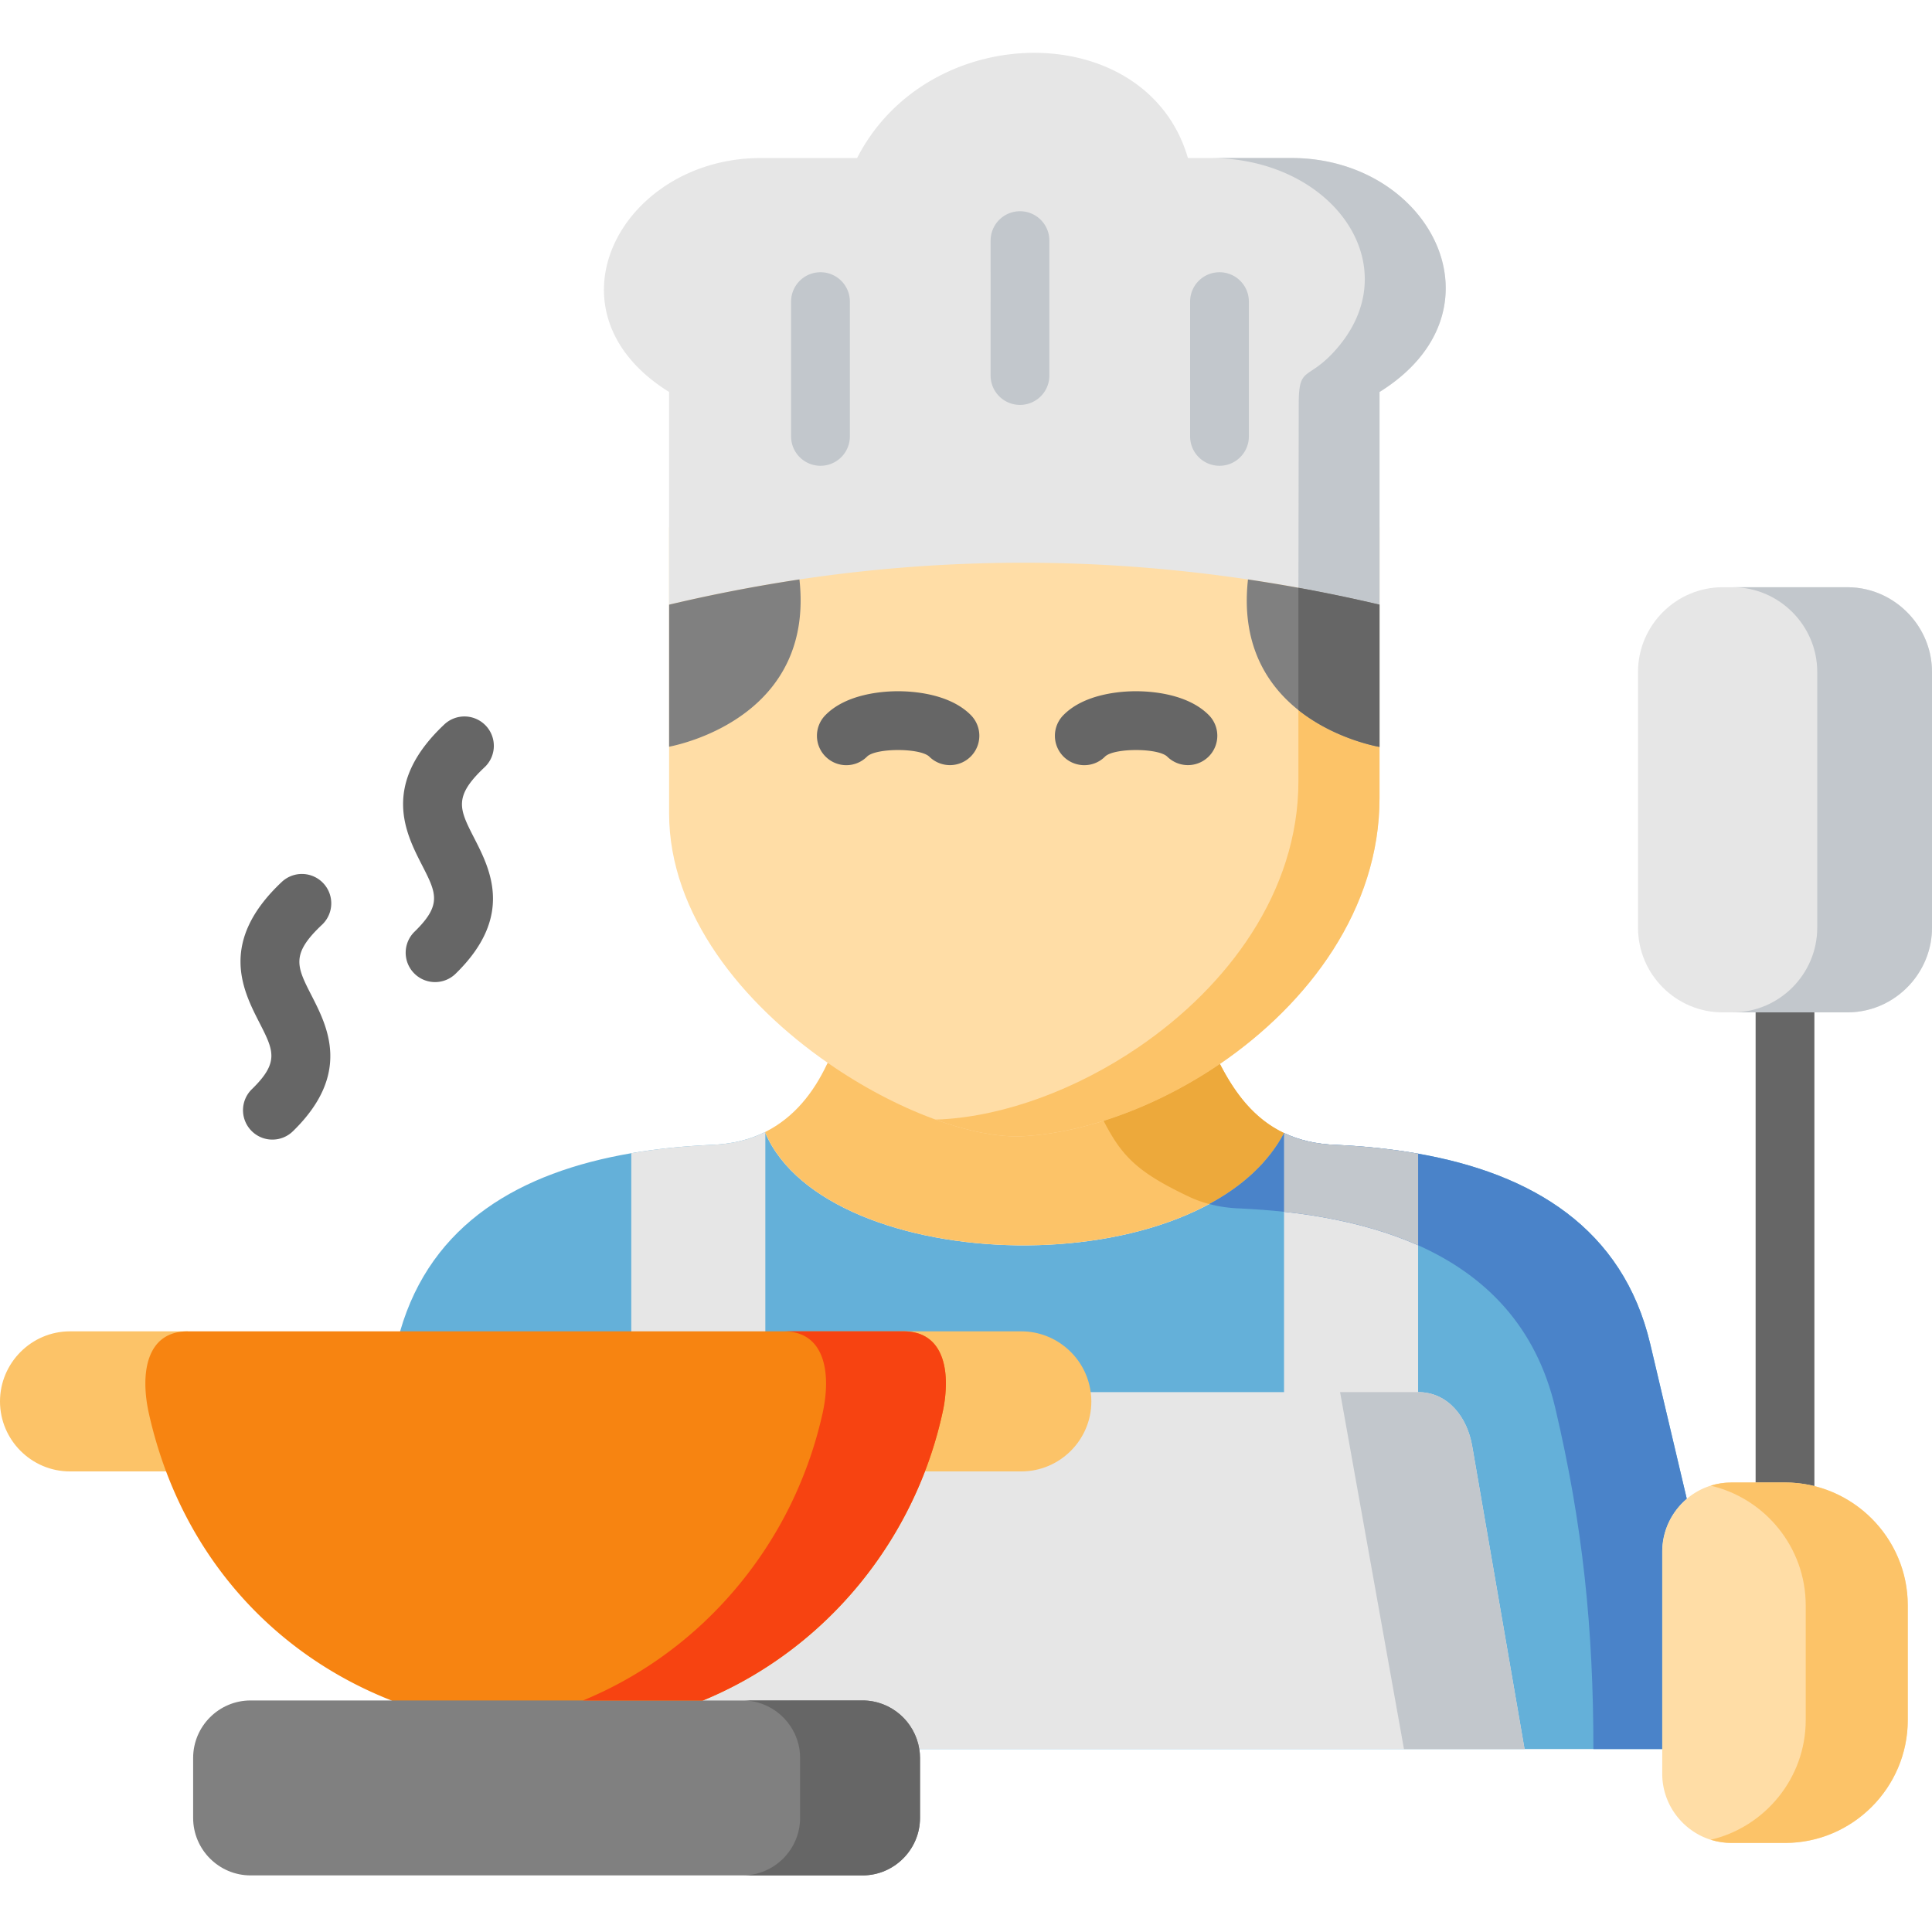 <svg height="512pt" viewBox="0 -14 512 512" width="512pt" xmlns="http://www.w3.org/2000/svg"><path d="M437.344 342.223c-7.235-30.754-31.317-45.172-61.528-50.493-6.945-1.222-14.175-1.976-21.613-2.324-5.492-.176-10.05-1.308-13.918-3.14-21.7 41.132-120.902 38.226-137.46 0v-.29c-4.009 2.004-8.774 3.254-14.524 3.43-7.235.348-14.266 1.043-21.004 2.207-29.371 5.032-53.016 18.574-61.266 47.207 12.75 12.239 116.285 105.578 117.098 110.692h217.379v-52.32c0-5.583 2.527-10.614 6.508-13.985zm0 0" fill="#64b0d9" fill-rule="evenodd"/><path d="M72.188 288.004a7.749 7.749 0 01-5.575-2.352 7.778 7.778 0 01.14-11.007c7.345-7.157 5.77-10.239 1.97-17.676-4.348-8.512-10.922-21.371 5.945-37.242a7.784 7.784 0 1110.672 11.336c-8.352 7.859-6.711 11.07-2.746 18.82 4.219 8.262 10.597 20.742-4.969 35.91a7.765 7.765 0 01-5.438 2.21zm43.112-41.742a7.757 7.757 0 01-5.577-2.352 7.778 7.778 0 01.14-11.008c7.344-7.156 5.766-10.23 1.957-17.672-4.355-8.507-10.941-21.37 5.926-37.246a7.789 7.789 0 0111.008.336 7.78 7.78 0 01-.332 11.004c-8.348 7.856-6.703 11.063-2.734 18.813 4.226 8.261 10.62 20.742-4.954 35.918a7.776 7.776 0 01-5.433 2.207zm357.743 142.922a7.783 7.783 0 01-7.785-7.782V254.29c0-4.297 3.484-7.781 7.785-7.781s7.789 3.484 7.789 7.781V381.4c0 4.3-3.488 7.785-7.789 7.785zm0 0" fill="#666"/><g fill-rule="evenodd"><path d="M188.3 289.406c-7.234.348-14.265 1.043-21.003 2.207v47.207l15.773 14.157 19.754-14.157v-52.843c-4.008 2.003-8.773 3.253-14.523 3.43zm-22.515 147.231h42.297c7.582 0 13.914 5.61 15.047 12.875h180.894l-13.859-80.2c-1.305-7.789-6.45-14.386-14.351-14.386V291.73c-6.942-1.222-14.176-1.976-21.614-2.324-5.488-.176-10.05-1.308-13.914-3.14v68.66H231.672c.23 1.742-53.219 76.508-65.887 81.71zm0 0" fill="#e6e6e6"/><path d="M323.293 267.953l-49.473-15.61-54.468 15.317-.145.262c-3.629 7.703-8.773 14.215-16.383 18.05v.294c16.559 38.222 115.762 41.132 137.461 0-7.957-3.782-13.012-10.582-16.992-18.313zm0 0" fill="#fcc368"/><path d="M330.73 119.063c-39.39-5.84-79.015-5.958-118.87 0-11.505 1.714-23.008 3.953-34.54 6.687v75.781c0 26.832 19.547 50.524 42.035 66.133 18.36 12.79 38.692 20.145 51.793 19.445 16.559-.93 35.559-7.847 52.145-19.156 23.59-16.101 42.297-41.101 42.297-70.46v-71.77c-11.59-2.707-23.211-4.946-34.86-6.66zm0 0" fill="#ffdda6"/><path d="M273.91 0c-18.156.059-37.273 9.36-46.77 27.879h-25.507c-36.863 0-58.824 40.52-24.317 62v56.363a428.055 428.055 0 0134.543-6.683c39.856-5.961 79.48-5.844 118.871 0a428.306 428.306 0 0134.86 6.683V89.88c34.512-21.48 13.508-62-23.356-62H314.81C309.437 9.359 292.383.059 274.258 0zm0 0" fill="#e6e6e6"/><path d="M365.59 89.879c34.512-21.48 13.508-62.004-23.356-62.004h-21.527c33.059 0 53.48 29.563 32.39 51.8-6.769 7.122-8.917 3.43-8.917 13.403l-.086 48.688a430.349 430.349 0 0121.496 4.476zm0 0" fill="#c2c7cc"/><path d="M365.59 183.945c-1.219-.234-12.145-2.324-21.496-9.765v18.836c0 29.355-18.739 54.386-42.324 70.46-16.59 11.337-35.586 18.227-52.145 19.157-.582.027-1.164.058-1.773.058 8.773 3.168 16.906 4.766 23.296 4.418 16.559-.93 35.559-7.847 52.145-19.156 23.59-16.105 42.297-41.105 42.297-70.465zm0 0" fill="#fcc368"/><path d="M340.29 286.266c-7.962-3.782-13.017-10.582-16.997-18.313-9.762 6.656-20.39 11.8-30.82 15.086 4.793 9.274 8.742 13.516 22.601 20.086a30.003 30.003 0 005.371 1.945c8.715-4.675 15.688-10.957 19.844-18.804zm0 0" fill="#eda93b"/><path d="M437.344 342.223c-7.235-30.754-31.317-45.172-61.528-50.493-6.945-1.222-14.175-1.976-21.613-2.324-5.492-.176-10.05-1.308-13.918-3.14-4.152 7.847-11.125 14.129-19.84 18.808 2.586.696 5.403 1.106 8.543 1.192 3.832.203 7.582.464 11.297.87 3.516.38 6.945.844 10.317 1.454 9.03 1.597 17.543 4.012 25.214 7.414 17.922 8.02 31.254 21.539 36.34 43.105 7.32 31.075 10.11 58.516 10.11 90.403h18.242v-52.32c0-5.583 2.527-10.614 6.508-13.985zm0 0" fill="#4a83c9"/><path d="M375.816 291.73c-6.945-1.222-14.175-1.976-21.613-2.324-5.492-.176-10.05-1.308-13.918-3.14v20.87c3.516.38 6.945.844 10.317 1.454 9.03 1.597 17.543 4.012 25.214 7.414zm0 0" fill="#c2c7cc"/><path d="M505.578 411.434c0-17.907-14.64-32.555-32.535-32.555h-14.234a18.22 18.22 0 00-11.793 4.328c-3.98 3.371-6.508 8.402-6.508 13.984v58.864c0 10.086 8.25 18.34 18.3 18.34h14.235c17.895 0 32.535-14.649 32.535-32.555zm0 0" fill="#ffdda6"/><path d="M489.574 141.621h-33.058c-12.348 0-22.426 10.117-22.426 22.441v67.786c0 12.355 10.078 22.441 22.426 22.441h33.058c6.942 0 13.156-3.195 17.285-8.195 3.196-3.895 5.141-8.836 5.141-14.242v-67.79c0-5.378-1.945-10.347-5.14-14.214-4.126-5-10.344-8.227-17.286-8.227zm0 0" fill="#e6e6e6"/><path d="M390.164 369.313c-1.305-7.79-6.445-14.387-14.348-14.387h-20.683l16.933 94.586h31.957zm0 0" fill="#c2c7cc"/><path d="M505.578 411.434c0-17.907-14.64-32.555-32.535-32.555h-14.234c-1.887 0-3.715.289-5.461.84 14.382 3.344 25.187 16.336 25.187 31.715v30.406c0 15.379-10.805 28.344-25.187 31.715 1.746.523 3.574.843 5.46.843h14.235c17.894 0 32.535-14.652 32.535-32.558zm-216.535-56.508c-1.191-9.04-9.004-16.106-18.387-16.106h-31.199c-10.953 0-12.812 10.32-15.164 20.93-1.191 5.29 22.719 11.25 20.828 16.191h25.535c10.227 0 18.563-8.343 18.563-18.546 0-.84-.059-1.657-.176-2.47zM49.734 338.82H18.535C8.335 338.82 0 347.191 0 357.395s8.336 18.546 18.535 18.546h25.477l24.195-22.964zm0 0" fill="#fcc368"/><path d="M202.824 338.82H49.734c-10.953 0-12.636 11.106-10.285 21.743a116.257 116.257 0 004.563 15.378c10.804 28.75 32.418 49.97 59.722 60.696l35.356 22.09 47.207-22.09c26.984-11.133 48.277-33.227 58.824-60.696a107.983 107.983 0 004.617-15.378c2.356-10.637.7-21.743-10.281-21.743zm0 0" fill="#f78411"/><path d="M186.297 436.637H66.407c-8.395 0-15.223 6.86-15.223 15.23v15.903c0 8.37 6.828 15.23 15.222 15.23H228.59c8.367 0 15.222-6.86 15.222-15.23v-15.903c0-.785-.058-1.597-.203-2.355-1.132-7.266-7.464-12.875-15.02-12.875zm0 0" fill="gray"/><path d="M239.457 338.82h-31.754c10.953 0 12.637 11.106 10.285 21.743-1.191 5.292-2.73 10.437-4.648 15.378a107.384 107.384 0 01-7.176 15.118 108.6 108.6 0 01-18.125 23.425c-.465.438-.93.903-1.394 1.34-9.297 8.778-20.16 15.871-32.13 20.813h31.782a104.055 104.055 0 0016.266-8.461c19.203-12.238 34.218-30.551 42.558-52.235a107.983 107.983 0 004.617-15.378 34.68 34.68 0 00.844-5.637c.64-8.574-2.09-16.106-11.125-16.106zm0 0" fill="#f74311"/><path d="M243.61 449.512c-1.133-7.266-7.465-12.875-15.02-12.875h-31.781c7.582 0 13.886 5.61 15.05 12.875.114.758.172 1.57.172 2.355v15.903c0 8.37-6.855 15.23-15.222 15.23h31.78c8.368 0 15.224-6.86 15.224-15.23v-15.903c0-.785-.055-1.597-.204-2.355zm0 0" fill="#666"/><path d="M506.86 149.848c-4.126-5-10.344-8.227-17.286-8.227h-30.418c12.32 0 22.43 10.117 22.43 22.441v67.786c0 12.355-10.11 22.441-22.43 22.441h30.418c6.942 0 13.156-3.195 17.285-8.195 3.196-3.895 5.141-8.836 5.141-14.242v-67.79c0-5.378-1.945-10.347-5.14-14.214zm0 0" fill="#c2c7cc"/><path d="M365.59 146.242a427.986 427.986 0 00-34.86-6.683c-4.097 36.914 32.536 43.976 34.86 44.386zm-153.73-6.683a427.635 427.635 0 00-34.54 6.683v37.645c5.024-.989 38.434-9.07 34.54-44.328zm0 0" fill="gray"/><path d="M365.59 146.242a430.349 430.349 0 00-21.496-4.476v32.41c9.351 7.441 20.277 9.535 21.496 9.77zm0 0" fill="#666"/></g><path d="M224.285 188.781a7.772 7.772 0 01-5.445-2.222c-3.078-3.004-3.121-7.946-.117-11.02 5.558-5.687 15.199-6.34 19.09-6.355h.156c4.047 0 13.668.64 19.3 6.308a7.786 7.786 0 11-11.046 10.977c-2.504-2.254-13.844-2.278-16.383-.028a7.737 7.737 0 01-5.555 2.34zm63.067 0a7.788 7.788 0 01-5.563-13.242c5.563-5.687 15.203-6.34 19.09-6.355h.156c4.043 0 13.664.64 19.3 6.308a7.786 7.786 0 01-.034 11.012 7.798 7.798 0 01-11.016-.035c-2.504-2.254-13.84-2.278-16.379-.028a7.744 7.744 0 01-5.554 2.34zm0 0" fill="#666"/><path d="M270.309 93.305c-4.301 0-7.79-3.489-7.79-7.785V49.766a7.788 7.788 0 017.79-7.786c4.3 0 7.785 3.485 7.785 7.786V85.52a7.786 7.786 0 01-7.785 7.785zm-52.871 16.133c-4.301 0-7.79-3.489-7.79-7.786V65.926c0-4.297 3.489-7.781 7.79-7.781s7.785 3.484 7.785 7.78v35.727a7.786 7.786 0 01-7.786 7.785zm105.738 0a7.786 7.786 0 01-7.785-7.786V65.926c0-4.297 3.484-7.781 7.785-7.781s7.789 3.484 7.789 7.78v35.727c0 4.297-3.488 7.785-7.79 7.785zm0 0" fill="#c2c7cc"/></svg>